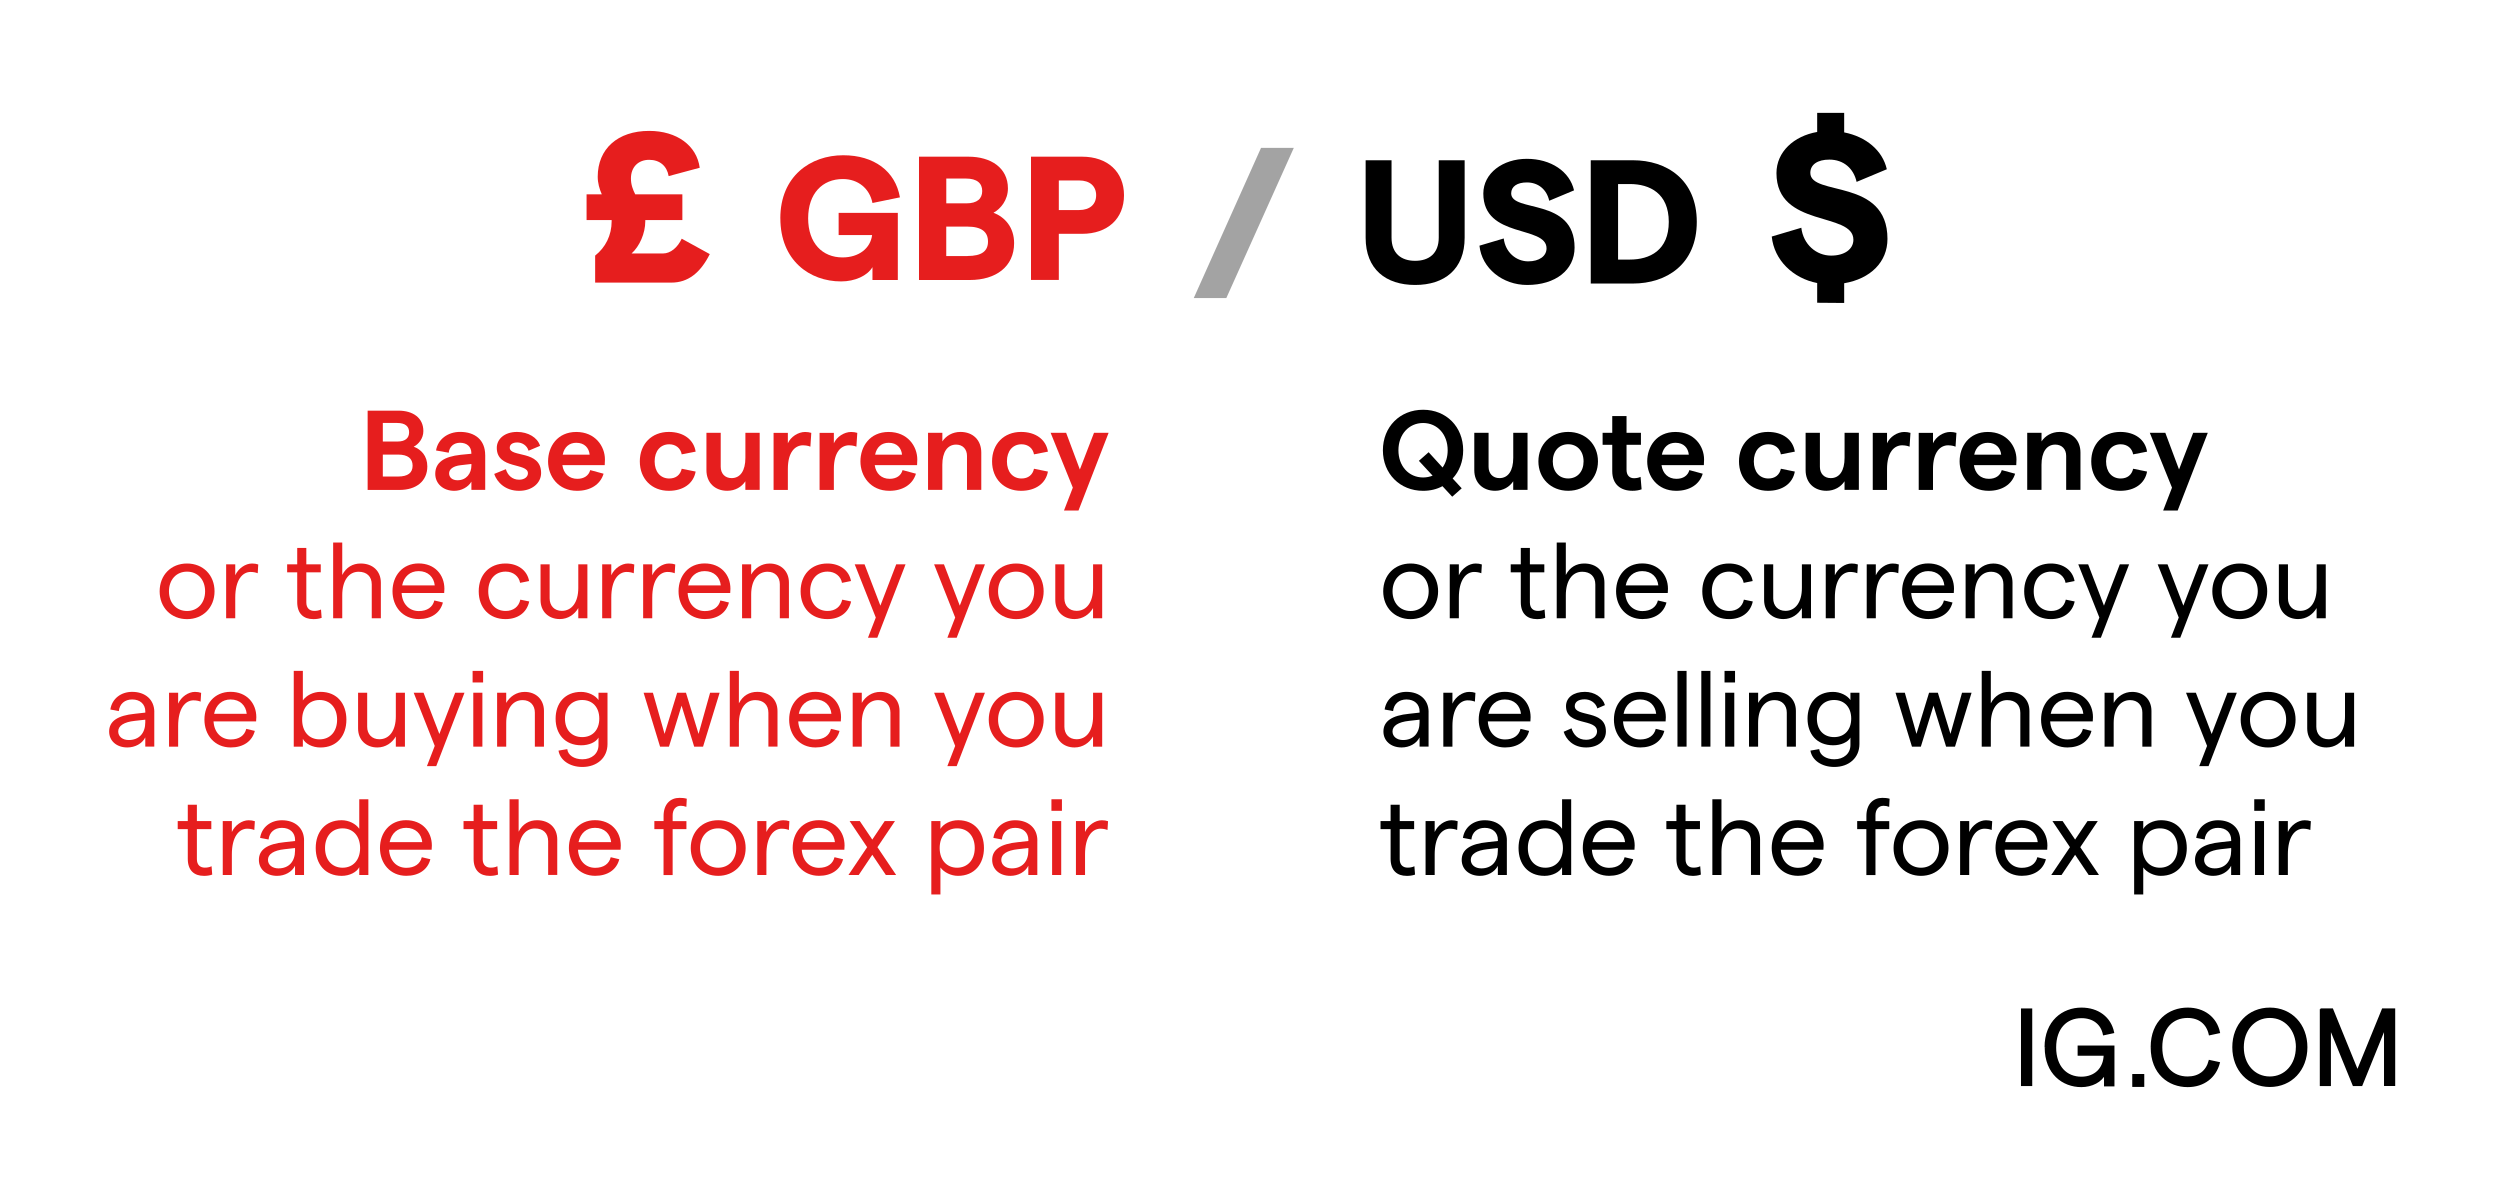 <?xml version="1.0" encoding="UTF-8"?>
<svg id="Layer_5" xmlns="http://www.w3.org/2000/svg" viewBox="0 0 700 333.66">
  <defs>
    <style>
      .cls-1 {
        fill: none;
      }

      .cls-2 {
        stroke: #000;
        stroke-miterlimit: 10;
        stroke-width: .45px;
      }

      .cls-3 {
        fill: #a3a3a3;
      }

      .cls-4 {
        fill: #e61e1e;
      }
    </style>
  </defs>
  <g>
    <rect class="cls-2" x="566.1" y="282.59" width="2.7" height="21.28"/>
    <path class="cls-2" d="M572.7,293.23c0-7.25,4.9-10.88,10.11-10.88,4.65,0,8.08,2.6,8.93,6.73l-2.7.58c-.58-3.01-2.91-4.8-6.23-4.8-4.24,0-7.31,3.01-7.31,8.43s3.07,8.41,7.27,8.41c3.92,0,6.41-2.59,6.48-6.31h-7.29v-2.41h9.86v10.98h-2.47v-3.32c-.95,2.16-3.65,3.53-6.58,3.53-5.17,0-10.03-3.61-10.03-10.9"/>
    <rect class="cls-2" x="597.26" y="300.95" width="2.91" height="3.16"/>
    <path class="cls-2" d="M602.41,293.23c0-7.33,4.92-10.88,10.15-10.88,4.55,0,7.95,2.6,8.82,6.73l-2.7.58c-.66-3.07-2.89-4.86-6.15-4.86-4.24,0-7.31,2.97-7.31,8.43s3.07,8.41,7.31,8.41c3.24,0,5.36-1.7,6.12-4.63l2.7.58c-1.04,4.01-4.3,6.58-8.8,6.58-5.25,0-10.13-3.57-10.13-10.92"/>
    <path class="cls-2" d="M625.27,293.23c0-6.33,4.32-10.88,10.3-10.88s10.28,4.55,10.28,10.88-4.32,10.9-10.28,10.9-10.3-4.55-10.3-10.9M643.08,293.23c0-4.86-3.14-8.43-7.52-8.43s-7.52,3.57-7.52,8.43,3.14,8.41,7.5,8.41,7.52-3.53,7.52-8.41"/>
    <polygon class="cls-2" points="649.75 282.57 653.05 282.57 660.09 299.87 667.15 282.57 670.43 282.57 670.43 303.86 667.75 303.86 667.75 287.83 661.25 303.88 658.97 303.88 652.43 287.83 652.43 303.88 649.77 303.88 649.77 282.57 649.75 282.57"/>
  </g>
  <g>
    <g>
      <path class="cls-4" d="M102.94,114.98h8.62c4.09,0,6.98,2.03,6.98,5.71,0,2.09-1.33,3.68-2.7,4.38,2.09.79,3.81,2.57,3.81,5.52,0,4.15-3.11,6.59-7.77,6.59h-8.94v-22.2ZM111.28,123.63c2.19,0,3.27-.95,3.27-2.6s-1.08-2.6-3.33-2.6h-4.03v5.2h4.09ZM111.44,133.43c2.79,0,4.09-1.05,4.09-3.04s-1.3-3.11-4.09-3.11h-4.25v6.15h4.25Z"/>
      <path class="cls-4" d="M135.86,127.44v9.73h-3.87v-2.31c-.89,1.55-2.82,2.57-4.79,2.57-3.14,0-5.33-2.03-5.33-4.76,0-3.14,2.38-4.82,7.13-5.33l2.98-.29v-.16c0-1.81-1.24-2.92-3.17-2.92-1.74,0-2.98,1.08-3.17,2.79l-3.55-.63c.51-3.17,3.33-5.2,6.72-5.2,4.19,0,7.04,2.25,7.04,6.5ZM131.99,130.26v-.35l-3.04.35c-2.12.25-3.2,1.14-3.2,2.28s.89,1.93,2.35,1.93c2.47,0,3.9-1.87,3.9-4.22Z"/>
      <path class="cls-4" d="M138.37,132.7l3.27-1.33c.48,1.62,1.71,2.95,3.71,2.95,1.49,0,2.47-.79,2.47-1.81,0-3.01-8.72-1.05-8.72-7.1,0-2.5,2.19-4.47,5.68-4.47,3.11,0,5.74,1.58,6.44,3.9l-3.23,1.36c-.44-1.52-1.84-2.31-3.14-2.31s-2.12.54-2.12,1.46c0,2.82,8.78.57,8.78,7.1,0,2.76-2.47,4.98-6.15,4.98-3.87,0-6.18-2.38-6.98-4.72Z"/>
      <path class="cls-4" d="M169.32,130.23h-11.86c.35,2.41,1.9,3.84,4.19,3.84,1.87,0,3.2-.89,3.61-2.44l3.74,1.01c-.89,3.01-3.68,4.79-7.42,4.79-5.3,0-8.12-4.09-8.12-8.24s2.6-8.24,7.9-8.24,8.02,4,8.02,7.71c0,.57-.03,1.27-.06,1.58ZM165.1,127.31c-.19-1.9-1.43-3.33-3.74-3.33-1.97,0-3.36,1.17-3.8,3.33h7.55Z"/>
      <path class="cls-4" d="M179.15,129.18c0-4.88,3.33-8.24,8.12-8.24,4.09,0,6.98,2.12,7.51,5.52l-3.9.76c-.29-1.68-1.62-2.82-3.49-2.82-2.47,0-4.09,1.87-4.09,4.79s1.62,4.79,4.09,4.79c1.87,0,3.11-1.01,3.49-2.73l3.9.79c-.6,3.36-3.49,5.39-7.51,5.39-4.79,0-8.12-3.36-8.12-8.24Z"/>
      <path class="cls-4" d="M212.7,137.17h-4v-2.41c-1.01,1.55-2.82,2.66-5.07,2.66-3.46,0-5.83-2.28-5.83-5.77v-10.46h4v9.51c0,1.87,1.17,3.17,3.04,3.17,2.47,0,3.87-2.09,3.87-5.68v-7.01h4v15.98Z"/>
      <path class="cls-4" d="M224.88,124.68c-2.25,0-4.28,1.87-4.28,6.63v5.87h-4v-15.98h4v2.92c.79-1.81,2.89-3.17,4.82-3.17.57,0,1.27.09,1.74.25l-.25,3.87c-.57-.25-1.33-.38-2.03-.38Z"/>
      <path class="cls-4" d="M237.76,124.68c-2.25,0-4.28,1.87-4.28,6.63v5.87h-4v-15.98h4v2.92c.79-1.81,2.89-3.17,4.82-3.17.57,0,1.27.09,1.74.25l-.25,3.87c-.57-.25-1.33-.38-2.03-.38Z"/>
      <path class="cls-4" d="M256.78,130.23h-11.86c.35,2.41,1.9,3.84,4.19,3.84,1.87,0,3.2-.89,3.61-2.44l3.74,1.01c-.89,3.01-3.68,4.79-7.42,4.79-5.3,0-8.12-4.09-8.12-8.24s2.6-8.24,7.9-8.24,8.02,4,8.02,7.71c0,.57-.03,1.27-.06,1.58ZM252.57,127.31c-.19-1.9-1.43-3.33-3.74-3.33-1.97,0-3.36,1.17-3.8,3.33h7.55Z"/>
      <path class="cls-4" d="M259.86,121.19h4v2.41c1.01-1.55,2.82-2.66,5.07-2.66,3.49,0,5.83,2.28,5.83,5.77v10.46h-4v-9.51c0-1.87-1.17-3.17-3.04-3.17-2.44,0-3.87,2.09-3.87,5.67v7.01h-4v-15.98Z"/>
      <path class="cls-4" d="M277.78,129.18c0-4.88,3.33-8.24,8.12-8.24,4.09,0,6.98,2.12,7.52,5.52l-3.9.76c-.29-1.68-1.62-2.82-3.49-2.82-2.47,0-4.09,1.87-4.09,4.79s1.62,4.79,4.09,4.79c1.87,0,3.11-1.01,3.49-2.73l3.9.79c-.6,3.36-3.49,5.39-7.52,5.39-4.79,0-8.12-3.36-8.12-8.24Z"/>
      <path class="cls-4" d="M310.41,121.19l-8.43,21.75h-4.06l2.47-6.4-6.21-15.35h4.34l3.84,10.27,3.96-10.27h4.09Z"/>
      <path class="cls-4" d="M44.7,165.57c0-4.52,3.17-7.79,7.67-7.79s7.7,3.26,7.7,7.79-3.23,7.79-7.7,7.79-7.67-3.26-7.67-7.79ZM57.43,165.57c0-3.24-2.04-5.51-5.06-5.51s-5.06,2.28-5.06,5.51,2.04,5.51,5.06,5.51,5.06-2.28,5.06-5.51Z"/>
      <path class="cls-4" d="M70.21,160.14c-2.4,0-4.34,2.31-4.34,7.22v5.75h-2.55v-15.1h2.55v3.06c.87-1.92,2.85-3.29,4.7-3.29.63,0,1.23.09,1.74.27l-.15,2.46c-.57-.24-1.29-.36-1.95-.36Z"/>
      <path class="cls-4" d="M87.68,173.35c-2.58,0-4.46-1.44-4.46-4.76v-8.33h-2.82v-2.25h2.82v-4.58h2.55v4.58h4.04v2.25h-4.04v8.42c0,1.59.9,2.37,2.22,2.37.6,0,1.29-.09,1.89-.39l.18,2.34c-.75.27-1.56.36-2.37.36Z"/>
      <path class="cls-4" d="M93.28,151.91h2.55v9.08c1.11-2.16,2.94-3.21,5.15-3.21,3.41,0,5.66,2.13,5.66,5.39v9.94h-2.55v-9.46c0-2.22-1.38-3.56-3.68-3.56-2.79,0-4.58,2.52-4.58,6.56v6.47h-2.55v-21.21Z"/>
      <path class="cls-4" d="M124.37,166.04h-11.92c.18,3.06,2.1,5.06,4.82,5.06,2.31,0,3.89-1.08,4.34-2.97l2.4.57c-.75,2.94-3.27,4.64-6.74,4.64-4.52,0-7.37-3.5-7.37-7.79s2.76-7.79,7.31-7.79,7.22,3.21,7.22,7.1c0,.36-.03.9-.06,1.17ZM121.73,163.92c-.24-2.31-1.86-4.01-4.52-4.01-2.37,0-4.1,1.5-4.61,4.01h9.14Z"/>
      <path class="cls-4" d="M134.04,165.57c0-4.67,3-7.79,7.49-7.79,3.5,0,6.08,1.92,6.62,4.91l-2.52.51c-.33-1.83-1.92-3.15-4.04-3.15-2.97,0-4.88,2.19-4.88,5.51s1.92,5.51,4.88,5.51c2.13,0,3.68-1.17,4.1-3.17l2.49.51c-.66,3.11-3.17,4.94-6.65,4.94-4.49,0-7.49-3.12-7.49-7.79Z"/>
      <path class="cls-4" d="M164.47,173.11h-2.55v-2.85c-1.05,1.8-2.88,3.08-5.18,3.08-3.15,0-5.39-2.13-5.39-5.33v-10h2.55v9.53c0,2.04,1.29,3.5,3.41,3.5,2.82,0,4.61-2.43,4.61-6.41v-6.62h2.55v15.1Z"/>
      <path class="cls-4" d="M175.5,160.14c-2.4,0-4.34,2.31-4.34,7.22v5.75h-2.55v-15.1h2.55v3.06c.87-1.92,2.85-3.29,4.7-3.29.63,0,1.23.09,1.74.27l-.15,2.46c-.57-.24-1.29-.36-1.95-.36Z"/>
      <path class="cls-4" d="M186.97,160.14c-2.4,0-4.34,2.31-4.34,7.22v5.75h-2.55v-15.1h2.55v3.06c.87-1.92,2.85-3.29,4.7-3.29.63,0,1.23.09,1.74.27l-.15,2.46c-.57-.24-1.29-.36-1.95-.36Z"/>
      <path class="cls-4" d="M204.46,166.04h-11.92c.18,3.06,2.1,5.06,4.82,5.06,2.31,0,3.89-1.08,4.34-2.97l2.4.57c-.75,2.94-3.27,4.64-6.74,4.64-4.52,0-7.37-3.5-7.37-7.79s2.76-7.79,7.31-7.79,7.22,3.21,7.22,7.1c0,.36-.03.9-.06,1.17ZM201.82,163.92c-.24-2.31-1.86-4.01-4.52-4.01-2.37,0-4.1,1.5-4.61,4.01h9.14Z"/>
      <path class="cls-4" d="M207.78,158.02h2.55v2.85c1.05-1.8,2.88-3.08,5.18-3.08,3.15,0,5.39,2.13,5.39,5.33v10h-2.55v-9.53c0-2.04-1.29-3.5-3.41-3.5-2.82,0-4.61,2.43-4.61,6.41v6.62h-2.55v-15.1Z"/>
      <path class="cls-4" d="M224.17,165.57c0-4.67,3-7.79,7.49-7.79,3.5,0,6.08,1.92,6.62,4.91l-2.52.51c-.33-1.83-1.92-3.15-4.04-3.15-2.97,0-4.88,2.19-4.88,5.51s1.92,5.51,4.88,5.51c2.13,0,3.68-1.17,4.1-3.17l2.49.51c-.66,3.11-3.17,4.94-6.65,4.94-4.49,0-7.49-3.12-7.49-7.79Z"/>
      <path class="cls-4" d="M253.55,158.02l-7.91,20.55h-2.61l2.19-5.66-5.9-14.89h2.76l4.43,11.56,4.43-11.56h2.61Z"/>
      <path class="cls-4" d="M275.78,158.02l-7.91,20.55h-2.61l2.19-5.66-5.9-14.89h2.76l4.43,11.56,4.43-11.56h2.61Z"/>
      <path class="cls-4" d="M276.85,165.57c0-4.52,3.17-7.79,7.67-7.79s7.7,3.26,7.7,7.79-3.24,7.79-7.7,7.79-7.67-3.26-7.67-7.79ZM289.58,165.57c0-3.24-2.04-5.51-5.06-5.51s-5.06,2.28-5.06,5.51,2.04,5.51,5.06,5.51,5.06-2.28,5.06-5.51Z"/>
      <path class="cls-4" d="M308.6,173.11h-2.55v-2.85c-1.05,1.8-2.88,3.08-5.18,3.08-3.14,0-5.39-2.13-5.39-5.33v-10h2.55v9.53c0,2.04,1.29,3.5,3.42,3.5,2.82,0,4.61-2.43,4.61-6.41v-6.62h2.55v15.1Z"/>
      <path class="cls-4" d="M43.2,199.38v9.67h-2.52v-2.58c-.87,1.74-2.85,2.82-5.03,2.82-3.03,0-5.09-1.86-5.09-4.46,0-2.91,2.37-4.49,7.19-4.97l2.94-.33v-.3c0-2.07-1.47-3.38-3.68-3.38-2.07,0-3.53,1.23-3.74,3.26l-2.37-.45c.45-3,2.94-4.94,6.11-4.94,3.65,0,6.2,2.16,6.2,5.66ZM40.68,202.23v-.72l-2.94.33c-3.06.33-4.64,1.38-4.64,2.97,0,1.41,1.2,2.4,2.94,2.4,2.94,0,4.64-1.95,4.64-4.97Z"/>
      <path class="cls-4" d="M54.22,196.09c-2.4,0-4.34,2.31-4.34,7.22v5.75h-2.55v-15.1h2.55v3.06c.87-1.92,2.85-3.29,4.7-3.29.63,0,1.23.09,1.74.27l-.15,2.46c-.57-.24-1.29-.36-1.95-.36Z"/>
      <path class="cls-4" d="M71.71,201.99h-11.92c.18,3.06,2.1,5.06,4.82,5.06,2.31,0,3.89-1.08,4.34-2.97l2.4.57c-.75,2.94-3.27,4.64-6.74,4.64-4.52,0-7.37-3.5-7.37-7.79s2.76-7.79,7.31-7.79,7.22,3.21,7.22,7.1c0,.36-.03.9-.06,1.17ZM69.08,199.86c-.24-2.31-1.86-4.01-4.52-4.01-2.37,0-4.1,1.5-4.61,4.01h9.14Z"/>
      <path class="cls-4" d="M84.8,206.87v2.19h-2.55v-21.21h2.55v8.27c.96-1.41,2.94-2.4,4.94-2.4,4.67,0,7.25,3.35,7.25,7.79s-2.58,7.79-7.28,7.79c-2.22,0-4.22-1.05-4.91-2.43ZM94.39,201.51c0-3.33-1.95-5.51-4.91-5.51s-4.88,2.19-4.88,5.51,1.92,5.51,4.88,5.51,4.91-2.19,4.91-5.51Z"/>
      <path class="cls-4" d="M113.38,209.06h-2.55v-2.85c-1.05,1.8-2.88,3.08-5.18,3.08-3.15,0-5.39-2.13-5.39-5.33v-10h2.55v9.53c0,2.04,1.29,3.5,3.41,3.5,2.82,0,4.61-2.43,4.61-6.41v-6.62h2.55v15.1Z"/>
      <path class="cls-4" d="M130.06,193.96l-7.91,20.55h-2.61l2.19-5.66-5.9-14.89h2.76l4.43,11.56,4.43-11.56h2.61Z"/>
      <path class="cls-4" d="M135.27,187.85v3.24h-2.94v-3.24h2.94ZM132.52,193.96h2.55v15.1h-2.55v-15.1Z"/>
      <path class="cls-4" d="M139.19,193.96h2.55v2.85c1.05-1.8,2.88-3.08,5.18-3.08,3.15,0,5.39,2.13,5.39,5.33v10h-2.55v-9.53c0-2.04-1.29-3.5-3.41-3.5-2.82,0-4.61,2.43-4.61,6.41v6.62h-2.55v-15.1Z"/>
      <path class="cls-4" d="M170.1,193.96v14.38c0,3.8-2.88,6.41-7.04,6.41-3.5,0-6.23-1.86-6.68-4.58l2.46-.42c.15,1.68,1.92,2.85,4.22,2.85,2.67,0,4.52-1.62,4.52-3.98v-2.1c-.69,1.29-2.67,2.16-4.82,2.16-4.64,0-7.19-3.21-7.19-7.46s2.55-7.49,7.13-7.49c2.01,0,3.98.96,4.88,2.28v-2.04h2.52ZM167.8,201.21c0-3.17-1.89-5.21-4.79-5.21s-4.82,2.04-4.82,5.21,1.89,5.18,4.82,5.18,4.79-2.04,4.79-5.18Z"/>
      <path class="cls-4" d="M180.2,193.96h2.61l3.27,11.53,3.53-11.53h2.46l3.53,11.53,3.23-11.53h2.67l-4.64,15.1h-2.49l-3.53-11.47-3.53,11.47h-2.49l-4.61-15.1Z"/>
      <path class="cls-4" d="M204.34,187.85h2.55v9.08c1.11-2.16,2.94-3.21,5.15-3.21,3.41,0,5.66,2.13,5.66,5.39v9.94h-2.55v-9.46c0-2.22-1.38-3.56-3.68-3.56-2.79,0-4.58,2.52-4.58,6.56v6.47h-2.55v-21.21Z"/>
      <path class="cls-4" d="M235.43,201.99h-11.92c.18,3.06,2.1,5.06,4.82,5.06,2.31,0,3.89-1.08,4.34-2.97l2.4.57c-.75,2.94-3.27,4.64-6.74,4.64-4.52,0-7.37-3.5-7.37-7.79s2.76-7.79,7.31-7.79,7.22,3.21,7.22,7.1c0,.36-.03.9-.06,1.17ZM232.8,199.86c-.24-2.31-1.86-4.01-4.52-4.01-2.37,0-4.1,1.5-4.61,4.01h9.14Z"/>
      <path class="cls-4" d="M238.75,193.96h2.55v2.85c1.05-1.8,2.88-3.08,5.18-3.08,3.15,0,5.39,2.13,5.39,5.33v10h-2.55v-9.53c0-2.04-1.29-3.5-3.41-3.5-2.82,0-4.61,2.43-4.61,6.41v6.62h-2.55v-15.1Z"/>
      <path class="cls-4" d="M275.78,193.96l-7.91,20.55h-2.61l2.19-5.66-5.9-14.89h2.76l4.43,11.56,4.43-11.56h2.61Z"/>
      <path class="cls-4" d="M276.85,201.51c0-4.52,3.17-7.79,7.67-7.79s7.7,3.26,7.7,7.79-3.24,7.79-7.7,7.79-7.67-3.26-7.67-7.79ZM289.58,201.51c0-3.24-2.04-5.51-5.06-5.51s-5.06,2.28-5.06,5.51,2.04,5.51,5.06,5.51,5.06-2.28,5.06-5.51Z"/>
      <path class="cls-4" d="M308.6,209.06h-2.55v-2.85c-1.05,1.8-2.88,3.08-5.18,3.08-3.14,0-5.39-2.13-5.39-5.33v-10h2.55v9.53c0,2.04,1.29,3.5,3.42,3.5,2.82,0,4.61-2.43,4.61-6.41v-6.62h2.55v15.1Z"/>
      <path class="cls-4" d="M57.04,245.24c-2.58,0-4.46-1.44-4.46-4.76v-8.33h-2.82v-2.25h2.82v-4.58h2.55v4.58h4.04v2.25h-4.04v8.42c0,1.59.9,2.37,2.22,2.37.6,0,1.29-.09,1.89-.39l.18,2.34c-.75.27-1.56.36-2.37.36Z"/>
      <path class="cls-4" d="M69.26,232.03c-2.4,0-4.34,2.31-4.34,7.22v5.75h-2.55v-15.1h2.55v3.06c.87-1.92,2.85-3.29,4.7-3.29.63,0,1.23.09,1.74.27l-.15,2.46c-.57-.24-1.29-.36-1.95-.36Z"/>
      <path class="cls-4" d="M85.13,235.33v9.67h-2.52v-2.58c-.87,1.74-2.85,2.82-5.03,2.82-3.03,0-5.09-1.86-5.09-4.46,0-2.91,2.37-4.49,7.19-4.97l2.94-.33v-.3c0-2.07-1.47-3.38-3.68-3.38-2.07,0-3.53,1.23-3.74,3.26l-2.37-.45c.45-3,2.94-4.94,6.11-4.94,3.65,0,6.2,2.16,6.2,5.66ZM82.61,238.17v-.72l-2.94.33c-3.06.33-4.64,1.38-4.64,2.97,0,1.41,1.2,2.4,2.94,2.4,2.94,0,4.64-1.95,4.64-4.97Z"/>
      <path class="cls-4" d="M88.4,237.45c0-4.43,2.58-7.79,7.25-7.79,2.01,0,3.98.99,4.94,2.4v-8.27h2.55v21.21h-2.55v-2.19c-.69,1.38-2.7,2.43-4.91,2.43-4.7,0-7.28-3.35-7.28-7.79ZM100.83,237.45c0-3.33-1.95-5.51-4.91-5.51s-4.91,2.19-4.91,5.51,1.95,5.51,4.91,5.51,4.91-2.19,4.91-5.51Z"/>
      <path class="cls-4" d="M120.86,237.93h-11.92c.18,3.06,2.1,5.06,4.82,5.06,2.31,0,3.89-1.08,4.34-2.97l2.4.57c-.75,2.94-3.27,4.64-6.74,4.64-4.52,0-7.37-3.5-7.37-7.79s2.76-7.79,7.31-7.79,7.22,3.21,7.22,7.1c0,.36-.03.9-.06,1.17ZM118.23,235.8c-.24-2.31-1.86-4.01-4.52-4.01-2.37,0-4.1,1.5-4.61,4.01h9.14Z"/>
      <path class="cls-4" d="M137.07,245.24c-2.58,0-4.46-1.44-4.46-4.76v-8.33h-2.82v-2.25h2.82v-4.58h2.55v4.58h4.04v2.25h-4.04v8.42c0,1.59.9,2.37,2.22,2.37.6,0,1.29-.09,1.89-.39l.18,2.34c-.75.27-1.56.36-2.37.36Z"/>
      <path class="cls-4" d="M142.67,223.79h2.55v9.08c1.11-2.16,2.94-3.21,5.15-3.21,3.41,0,5.66,2.13,5.66,5.39v9.94h-2.55v-9.46c0-2.22-1.38-3.56-3.68-3.56-2.79,0-4.58,2.52-4.58,6.56v6.47h-2.55v-21.21Z"/>
      <path class="cls-4" d="M173.76,237.93h-11.92c.18,3.06,2.1,5.06,4.82,5.06,2.31,0,3.89-1.08,4.34-2.97l2.4.57c-.75,2.94-3.27,4.64-6.74,4.64-4.52,0-7.37-3.5-7.37-7.79s2.76-7.79,7.31-7.79,7.22,3.21,7.22,7.1c0,.36-.03.9-.06,1.17ZM171.12,235.8c-.24-2.31-1.86-4.01-4.52-4.01-2.37,0-4.1,1.5-4.61,4.01h9.14Z"/>
      <path class="cls-4" d="M185.8,232.15h-2.58v-2.25h2.58v-1.41c0-3.33,1.89-5.09,4.46-5.09.69,0,1.41.06,2.04.24l-.12,2.28c-.54-.21-1.08-.3-1.59-.3-1.35,0-2.25,1.05-2.25,2.67v1.62h3.86v2.25h-3.86v12.85h-2.55v-12.85Z"/>
      <path class="cls-4" d="M193.41,237.45c0-4.52,3.17-7.79,7.67-7.79s7.7,3.26,7.7,7.79-3.23,7.79-7.7,7.79-7.67-3.26-7.67-7.79ZM206.14,237.45c0-3.24-2.04-5.51-5.06-5.51s-5.06,2.28-5.06,5.51,2.04,5.51,5.06,5.51,5.06-2.28,5.06-5.51Z"/>
      <path class="cls-4" d="M218.93,232.03c-2.4,0-4.34,2.31-4.34,7.22v5.75h-2.55v-15.1h2.55v3.06c.87-1.92,2.85-3.29,4.7-3.29.63,0,1.23.09,1.74.27l-.15,2.46c-.57-.24-1.29-.36-1.95-.36Z"/>
      <path class="cls-4" d="M236.42,237.93h-11.92c.18,3.06,2.1,5.06,4.82,5.06,2.31,0,3.89-1.08,4.34-2.97l2.4.57c-.75,2.94-3.27,4.64-6.74,4.64-4.52,0-7.37-3.5-7.37-7.79s2.76-7.79,7.31-7.79,7.22,3.21,7.22,7.1c0,.36-.03.9-.06,1.17ZM233.78,235.8c-.24-2.31-1.86-4.01-4.52-4.01-2.37,0-4.1,1.5-4.61,4.01h9.14Z"/>
      <path class="cls-4" d="M248.04,245l-3.8-5.66-3.8,5.66h-2.88l5.24-7.79-4.91-7.31h2.85l3.5,5.18,3.47-5.18h2.88l-4.91,7.31,5.24,7.79h-2.88Z"/>
      <path class="cls-4" d="M260.77,229.9h2.55v2.19c.81-1.38,2.79-2.43,4.97-2.43,4.64,0,7.22,3.35,7.22,7.79s-2.64,7.79-7.28,7.79c-1.92,0-3.89-.96-4.91-2.34v7.55h-2.55v-20.55ZM272.93,237.45c0-3.33-1.95-5.51-4.94-5.51s-4.88,2.19-4.88,5.51,1.95,5.51,4.88,5.51,4.94-2.19,4.94-5.51Z"/>
      <path class="cls-4" d="M290.45,235.33v9.67h-2.52v-2.58c-.87,1.74-2.85,2.82-5.03,2.82-3.03,0-5.09-1.86-5.09-4.46,0-2.91,2.37-4.49,7.19-4.97l2.94-.33v-.3c0-2.07-1.47-3.38-3.68-3.38-2.07,0-3.53,1.23-3.74,3.26l-2.37-.45c.45-3,2.94-4.94,6.11-4.94,3.65,0,6.2,2.16,6.2,5.66ZM287.94,238.17v-.72l-2.94.33c-3.06.33-4.64,1.38-4.64,2.97,0,1.41,1.2,2.4,2.94,2.4,2.94,0,4.64-1.95,4.64-4.97Z"/>
      <path class="cls-4" d="M297.34,223.79v3.24h-2.94v-3.24h2.94ZM294.59,229.9h2.55v15.1h-2.55v-15.1Z"/>
      <path class="cls-4" d="M308.15,232.03c-2.4,0-4.34,2.31-4.34,7.22v5.75h-2.55v-15.1h2.55v3.06c.87-1.92,2.85-3.29,4.7-3.29.63,0,1.23.09,1.74.27l-.15,2.46c-.57-.24-1.29-.36-1.95-.36Z"/>
    </g>
    <g>
      <path d="M406.74,133.97l2.54,2.76-2.66,2.35-2.73-2.95c-1.58.86-3.42,1.3-5.42,1.3-6.5,0-11.26-4.79-11.26-11.35s4.76-11.35,11.26-11.35,11.22,4.79,11.22,11.35c0,3.14-1.08,5.9-2.95,7.9ZM401.13,133.18l-3.84-4.15,2.73-2.41,3.9,4.28c.92-1.3,1.43-2.95,1.43-4.82,0-4.41-2.85-7.64-6.88-7.64s-6.91,3.23-6.91,7.64,2.88,7.61,6.91,7.61c.95,0,1.87-.19,2.66-.51Z"/>
      <path d="M427.7,137.17h-4v-2.41c-1.01,1.55-2.82,2.66-5.07,2.66-3.46,0-5.83-2.28-5.83-5.77v-10.46h4v9.51c0,1.87,1.17,3.17,3.04,3.17,2.47,0,3.87-2.09,3.87-5.68v-7.01h4v15.98Z"/>
      <path d="M430.75,129.18c0-4.76,3.49-8.24,8.34-8.24s8.34,3.49,8.34,8.24-3.49,8.24-8.34,8.24-8.34-3.49-8.34-8.24ZM443.4,129.18c0-2.85-1.74-4.79-4.31-4.79s-4.31,1.93-4.31,4.79,1.71,4.79,4.31,4.79,4.31-1.93,4.31-4.79Z"/>
      <path d="M457.07,137.42c-3.23,0-5.64-1.74-5.64-5.49v-7.39h-2.7v-3.36h2.7v-4.69h4v4.69h4.03v3.36h-4.03v7.01c0,1.52.83,2.35,2.06,2.35.6,0,1.3-.1,1.87-.38l.29,3.49c-.79.29-1.65.41-2.57.41Z"/>
      <path d="M477.08,130.23h-11.86c.35,2.41,1.9,3.84,4.19,3.84,1.87,0,3.2-.89,3.61-2.44l3.74,1.01c-.89,3.01-3.68,4.79-7.42,4.79-5.29,0-8.12-4.09-8.12-8.24s2.6-8.24,7.9-8.24,8.02,4,8.02,7.71c0,.57-.03,1.27-.06,1.58ZM472.87,127.31c-.19-1.9-1.43-3.33-3.74-3.33-1.97,0-3.36,1.17-3.81,3.33h7.55Z"/>
      <path d="M486.92,129.18c0-4.88,3.33-8.24,8.12-8.24,4.09,0,6.98,2.12,7.51,5.52l-3.9.76c-.29-1.68-1.62-2.82-3.49-2.82-2.47,0-4.09,1.87-4.09,4.79s1.62,4.79,4.09,4.79c1.87,0,3.11-1.01,3.49-2.73l3.9.79c-.6,3.36-3.49,5.39-7.51,5.39-4.79,0-8.12-3.36-8.12-8.24Z"/>
      <path d="M520.47,137.17h-4v-2.41c-1.01,1.55-2.82,2.66-5.07,2.66-3.46,0-5.83-2.28-5.83-5.77v-10.46h4v9.51c0,1.87,1.17,3.17,3.04,3.17,2.47,0,3.87-2.09,3.87-5.68v-7.01h4v15.98Z"/>
      <path d="M532.65,124.68c-2.25,0-4.28,1.87-4.28,6.63v5.87h-4v-15.98h4v2.92c.79-1.81,2.88-3.17,4.82-3.17.57,0,1.27.09,1.74.25l-.25,3.87c-.57-.25-1.33-.38-2.03-.38Z"/>
      <path d="M545.52,124.68c-2.25,0-4.28,1.87-4.28,6.63v5.87h-4v-15.98h4v2.92c.79-1.81,2.88-3.17,4.82-3.17.57,0,1.27.09,1.74.25l-.25,3.87c-.57-.25-1.33-.38-2.03-.38Z"/>
      <path d="M564.55,130.23h-11.86c.35,2.41,1.9,3.84,4.19,3.84,1.87,0,3.2-.89,3.61-2.44l3.74,1.01c-.89,3.01-3.68,4.79-7.42,4.79-5.29,0-8.12-4.09-8.12-8.24s2.6-8.24,7.9-8.24,8.02,4,8.02,7.71c0,.57-.03,1.27-.06,1.58ZM560.33,127.31c-.19-1.9-1.43-3.33-3.74-3.33-1.97,0-3.36,1.17-3.81,3.33h7.55Z"/>
      <path d="M567.63,121.19h4v2.41c1.01-1.55,2.82-2.66,5.07-2.66,3.49,0,5.83,2.28,5.83,5.77v10.46h-4v-9.51c0-1.87-1.17-3.17-3.04-3.17-2.44,0-3.87,2.09-3.87,5.67v7.01h-4v-15.98Z"/>
      <path d="M585.55,129.18c0-4.88,3.33-8.24,8.12-8.24,4.09,0,6.98,2.12,7.51,5.52l-3.9.76c-.29-1.68-1.62-2.82-3.49-2.82-2.47,0-4.09,1.87-4.09,4.79s1.62,4.79,4.09,4.79c1.87,0,3.11-1.01,3.49-2.73l3.9.79c-.6,3.36-3.49,5.39-7.51,5.39-4.79,0-8.12-3.36-8.12-8.24Z"/>
      <path d="M618.18,121.19l-8.43,21.75h-4.06l2.47-6.4-6.21-15.35h4.34l3.84,10.27,3.96-10.27h4.09Z"/>
      <path d="M387.3,165.57c0-4.52,3.17-7.79,7.67-7.79s7.7,3.26,7.7,7.79-3.24,7.79-7.7,7.79-7.67-3.26-7.67-7.79ZM400.03,165.57c0-3.24-2.04-5.51-5.06-5.51s-5.06,2.28-5.06,5.51,2.04,5.51,5.06,5.51,5.06-2.28,5.06-5.51Z"/>
      <path d="M412.82,160.14c-2.4,0-4.34,2.31-4.34,7.22v5.75h-2.55v-15.1h2.55v3.06c.87-1.92,2.85-3.29,4.7-3.29.63,0,1.23.09,1.74.27l-.15,2.46c-.57-.24-1.29-.36-1.95-.36Z"/>
      <path d="M430.28,173.35c-2.58,0-4.46-1.44-4.46-4.76v-8.33h-2.82v-2.25h2.82v-4.58h2.55v4.58h4.04v2.25h-4.04v8.42c0,1.59.9,2.37,2.22,2.37.6,0,1.29-.09,1.89-.39l.18,2.34c-.75.27-1.56.36-2.37.36Z"/>
      <path d="M435.88,151.91h2.55v9.08c1.11-2.16,2.94-3.21,5.15-3.21,3.42,0,5.66,2.13,5.66,5.39v9.94h-2.55v-9.46c0-2.22-1.38-3.56-3.68-3.56-2.79,0-4.58,2.52-4.58,6.56v6.47h-2.55v-21.21Z"/>
      <path d="M466.97,166.04h-11.92c.18,3.06,2.1,5.06,4.82,5.06,2.31,0,3.89-1.08,4.34-2.97l2.4.57c-.75,2.94-3.26,4.64-6.74,4.64-4.52,0-7.37-3.5-7.37-7.79s2.76-7.79,7.31-7.79,7.22,3.21,7.22,7.1c0,.36-.03.9-.06,1.17ZM464.33,163.92c-.24-2.31-1.86-4.01-4.52-4.01-2.37,0-4.1,1.5-4.61,4.01h9.14Z"/>
      <path d="M476.64,165.57c0-4.67,3-7.79,7.49-7.79,3.5,0,6.08,1.92,6.62,4.91l-2.52.51c-.33-1.83-1.92-3.15-4.04-3.15-2.96,0-4.88,2.19-4.88,5.51s1.92,5.51,4.88,5.51c2.13,0,3.68-1.17,4.1-3.17l2.49.51c-.66,3.11-3.17,4.94-6.65,4.94-4.49,0-7.49-3.12-7.49-7.79Z"/>
      <path d="M507.07,173.11h-2.55v-2.85c-1.05,1.8-2.88,3.08-5.18,3.08-3.14,0-5.39-2.13-5.39-5.33v-10h2.55v9.53c0,2.04,1.29,3.5,3.42,3.5,2.82,0,4.61-2.43,4.61-6.41v-6.62h2.55v15.1Z"/>
      <path d="M518.1,160.14c-2.4,0-4.34,2.31-4.34,7.22v5.75h-2.55v-15.1h2.55v3.06c.87-1.92,2.85-3.29,4.7-3.29.63,0,1.23.09,1.74.27l-.15,2.46c-.57-.24-1.29-.36-1.95-.36Z"/>
      <path d="M529.57,160.14c-2.4,0-4.34,2.31-4.34,7.22v5.75h-2.55v-15.1h2.55v3.06c.87-1.92,2.85-3.29,4.7-3.29.63,0,1.23.09,1.74.27l-.15,2.46c-.57-.24-1.29-.36-1.95-.36Z"/>
      <path d="M547.06,166.04h-11.92c.18,3.06,2.1,5.06,4.82,5.06,2.31,0,3.89-1.08,4.34-2.97l2.4.57c-.75,2.94-3.26,4.64-6.74,4.64-4.52,0-7.37-3.5-7.37-7.79s2.76-7.79,7.31-7.79,7.22,3.21,7.22,7.1c0,.36-.03.9-.06,1.17ZM544.42,163.92c-.24-2.31-1.86-4.01-4.52-4.01-2.37,0-4.1,1.5-4.61,4.01h9.14Z"/>
      <path d="M550.38,158.02h2.55v2.85c1.05-1.8,2.88-3.08,5.18-3.08,3.14,0,5.39,2.13,5.39,5.33v10h-2.55v-9.53c0-2.04-1.29-3.5-3.42-3.5-2.82,0-4.61,2.43-4.61,6.41v6.62h-2.55v-15.1Z"/>
      <path d="M566.77,165.57c0-4.67,3-7.79,7.49-7.79,3.5,0,6.08,1.92,6.62,4.91l-2.52.51c-.33-1.83-1.92-3.15-4.04-3.15-2.96,0-4.88,2.19-4.88,5.51s1.92,5.51,4.88,5.51c2.13,0,3.68-1.17,4.1-3.17l2.49.51c-.66,3.11-3.17,4.94-6.65,4.94-4.49,0-7.49-3.12-7.49-7.79Z"/>
      <path d="M596.15,158.02l-7.91,20.55h-2.61l2.19-5.66-5.9-14.89h2.76l4.43,11.56,4.43-11.56h2.61Z"/>
      <path d="M618.38,158.02l-7.91,20.55h-2.61l2.19-5.66-5.9-14.89h2.76l4.43,11.56,4.43-11.56h2.61Z"/>
      <path d="M619.45,165.57c0-4.52,3.17-7.79,7.67-7.79s7.7,3.26,7.7,7.79-3.24,7.79-7.7,7.79-7.67-3.26-7.67-7.79ZM632.18,165.57c0-3.24-2.04-5.51-5.06-5.51s-5.06,2.28-5.06,5.51,2.04,5.51,5.06,5.51,5.06-2.28,5.06-5.51Z"/>
      <path d="M651.2,173.11h-2.55v-2.85c-1.05,1.8-2.88,3.08-5.18,3.08-3.14,0-5.39-2.13-5.39-5.33v-10h2.55v9.53c0,2.04,1.29,3.5,3.42,3.5,2.82,0,4.61-2.43,4.61-6.41v-6.62h2.55v15.1Z"/>
      <path d="M400,199.38v9.67h-2.52v-2.58c-.87,1.74-2.85,2.82-5.03,2.82-3.02,0-5.09-1.86-5.09-4.46,0-2.91,2.37-4.49,7.19-4.97l2.94-.33v-.3c0-2.07-1.47-3.38-3.68-3.38-2.07,0-3.54,1.23-3.74,3.26l-2.37-.45c.45-3,2.93-4.94,6.11-4.94,3.65,0,6.2,2.16,6.2,5.66ZM397.48,202.23v-.72l-2.94.33c-3.05.33-4.64,1.38-4.64,2.97,0,1.41,1.2,2.4,2.94,2.4,2.94,0,4.64-1.95,4.64-4.97Z"/>
      <path d="M411.02,196.09c-2.4,0-4.34,2.31-4.34,7.22v5.75h-2.55v-15.1h2.55v3.06c.87-1.92,2.85-3.29,4.7-3.29.63,0,1.23.09,1.74.27l-.15,2.46c-.57-.24-1.29-.36-1.95-.36Z"/>
      <path d="M428.51,201.99h-11.92c.18,3.06,2.1,5.06,4.82,5.06,2.31,0,3.89-1.08,4.34-2.97l2.4.57c-.75,2.94-3.26,4.64-6.74,4.64-4.52,0-7.37-3.5-7.37-7.79s2.76-7.79,7.31-7.79,7.22,3.21,7.22,7.1c0,.36-.03.9-.06,1.17ZM425.87,199.86c-.24-2.31-1.86-4.01-4.52-4.01-2.37,0-4.1,1.5-4.61,4.01h9.14Z"/>
      <path d="M437.83,204.89l2.19-.96c.57,1.77,1.77,3.21,4.1,3.21,1.86,0,3.05-1.08,3.05-2.31,0-3.86-8.69-1.38-8.69-7.1,0-2.4,2.07-4.01,5.3-4.01,2.67,0,4.97,1.5,5.6,3.71l-2.13.93c-.42-1.56-1.92-2.55-3.53-2.55-1.71,0-2.79.69-2.79,1.89,0,3.24,8.75.87,8.72,7.1,0,2.64-2.22,4.49-5.54,4.49-3.65,0-5.63-2.28-6.29-4.4Z"/>
      <path d="M466.37,201.99h-11.92c.18,3.06,2.1,5.06,4.82,5.06,2.31,0,3.89-1.08,4.34-2.97l2.4.57c-.75,2.94-3.26,4.64-6.74,4.64-4.52,0-7.37-3.5-7.37-7.79s2.76-7.79,7.31-7.79,7.22,3.21,7.22,7.1c0,.36-.03.9-.06,1.17ZM463.73,199.86c-.24-2.31-1.86-4.01-4.52-4.01-2.37,0-4.1,1.5-4.61,4.01h9.14Z"/>
      <path d="M469.69,187.85h2.55v21.21h-2.55v-21.21Z"/>
      <path d="M476.37,187.85h2.55v21.21h-2.55v-21.21Z"/>
      <path d="M485.81,187.85v3.24h-2.94v-3.24h2.94ZM483.05,193.96h2.55v15.1h-2.55v-15.1Z"/>
      <path d="M489.73,193.96h2.55v2.85c1.05-1.8,2.88-3.08,5.18-3.08,3.14,0,5.39,2.13,5.39,5.33v10h-2.55v-9.53c0-2.04-1.29-3.5-3.42-3.5-2.82,0-4.61,2.43-4.61,6.41v6.62h-2.55v-15.1Z"/>
      <path d="M520.64,193.96v14.38c0,3.8-2.88,6.41-7.04,6.41-3.5,0-6.23-1.86-6.68-4.58l2.46-.42c.15,1.68,1.92,2.85,4.22,2.85,2.67,0,4.52-1.62,4.52-3.98v-2.1c-.69,1.29-2.67,2.16-4.82,2.16-4.64,0-7.19-3.21-7.19-7.46s2.55-7.49,7.13-7.49c2.01,0,3.98.96,4.88,2.28v-2.04h2.52ZM518.34,201.21c0-3.17-1.89-5.21-4.79-5.21s-4.82,2.04-4.82,5.21,1.89,5.18,4.82,5.18,4.79-2.04,4.79-5.18Z"/>
      <path d="M530.74,193.96h2.61l3.26,11.53,3.53-11.53h2.46l3.53,11.53,3.24-11.53h2.67l-4.64,15.1h-2.49l-3.53-11.47-3.54,11.47h-2.49l-4.61-15.1Z"/>
      <path d="M554.88,187.85h2.55v9.08c1.11-2.16,2.94-3.21,5.15-3.21,3.42,0,5.66,2.13,5.66,5.39v9.94h-2.55v-9.46c0-2.22-1.38-3.56-3.68-3.56-2.79,0-4.58,2.52-4.58,6.56v6.47h-2.55v-21.21Z"/>
      <path d="M585.97,201.99h-11.92c.18,3.06,2.1,5.06,4.82,5.06,2.31,0,3.89-1.08,4.34-2.97l2.4.57c-.75,2.94-3.26,4.64-6.74,4.64-4.52,0-7.37-3.5-7.37-7.79s2.76-7.79,7.31-7.79,7.22,3.21,7.22,7.1c0,.36-.03.9-.06,1.17ZM583.33,199.86c-.24-2.31-1.86-4.01-4.52-4.01-2.37,0-4.1,1.5-4.61,4.01h9.14Z"/>
      <path d="M589.29,193.96h2.55v2.85c1.05-1.8,2.88-3.08,5.18-3.08,3.14,0,5.39,2.13,5.39,5.33v10h-2.55v-9.53c0-2.04-1.29-3.5-3.42-3.5-2.82,0-4.61,2.43-4.61,6.41v6.62h-2.55v-15.1Z"/>
      <path d="M626.31,193.96l-7.91,20.55h-2.61l2.19-5.66-5.9-14.89h2.76l4.43,11.56,4.43-11.56h2.61Z"/>
      <path d="M627.39,201.51c0-4.52,3.17-7.79,7.67-7.79s7.7,3.26,7.7,7.79-3.24,7.79-7.7,7.79-7.67-3.26-7.67-7.79ZM640.12,201.51c0-3.24-2.04-5.51-5.06-5.51s-5.06,2.28-5.06,5.51,2.04,5.51,5.06,5.51,5.06-2.28,5.06-5.51Z"/>
      <path d="M659.14,209.06h-2.55v-2.85c-1.05,1.8-2.88,3.08-5.18,3.08-3.14,0-5.39-2.13-5.39-5.33v-10h2.55v9.53c0,2.04,1.29,3.5,3.42,3.5,2.82,0,4.61-2.43,4.61-6.41v-6.62h2.55v15.1Z"/>
      <path d="M393.83,245.24c-2.58,0-4.46-1.44-4.46-4.76v-8.33h-2.82v-2.25h2.82v-4.58h2.55v4.58h4.04v2.25h-4.04v8.42c0,1.59.9,2.37,2.22,2.37.6,0,1.29-.09,1.89-.39l.18,2.34c-.75.27-1.56.36-2.37.36Z"/>
      <path d="M406.05,232.03c-2.4,0-4.34,2.31-4.34,7.22v5.75h-2.55v-15.1h2.55v3.06c.87-1.92,2.85-3.29,4.7-3.29.63,0,1.23.09,1.74.27l-.15,2.46c-.57-.24-1.29-.36-1.95-.36Z"/>
      <path d="M421.92,235.33v9.67h-2.52v-2.58c-.87,1.74-2.85,2.82-5.03,2.82-3.02,0-5.09-1.86-5.09-4.46,0-2.91,2.37-4.49,7.19-4.97l2.94-.33v-.3c0-2.07-1.47-3.38-3.68-3.38-2.07,0-3.54,1.23-3.74,3.26l-2.37-.45c.45-3,2.93-4.94,6.11-4.94,3.65,0,6.2,2.16,6.2,5.66ZM419.4,238.17v-.72l-2.94.33c-3.05.33-4.64,1.38-4.64,2.97,0,1.41,1.2,2.4,2.94,2.4,2.94,0,4.64-1.95,4.64-4.97Z"/>
      <path d="M425.19,237.45c0-4.43,2.58-7.79,7.25-7.79,2.01,0,3.98.99,4.94,2.4v-8.27h2.55v21.21h-2.55v-2.19c-.69,1.38-2.7,2.43-4.91,2.43-4.7,0-7.28-3.35-7.28-7.79ZM437.62,237.45c0-3.33-1.95-5.51-4.91-5.51s-4.91,2.19-4.91,5.51,1.95,5.51,4.91,5.51,4.91-2.19,4.91-5.51Z"/>
      <path d="M457.65,237.93h-11.92c.18,3.06,2.1,5.06,4.82,5.06,2.31,0,3.89-1.08,4.34-2.97l2.4.57c-.75,2.94-3.26,4.64-6.74,4.64-4.52,0-7.37-3.5-7.37-7.79s2.76-7.79,7.31-7.79,7.22,3.21,7.22,7.1c0,.36-.03.9-.06,1.17ZM455.02,235.8c-.24-2.31-1.86-4.01-4.52-4.01-2.37,0-4.1,1.5-4.61,4.01h9.14Z"/>
      <path d="M473.86,245.24c-2.58,0-4.46-1.44-4.46-4.76v-8.33h-2.82v-2.25h2.82v-4.58h2.55v4.58h4.04v2.25h-4.04v8.42c0,1.59.9,2.37,2.22,2.37.6,0,1.29-.09,1.89-.39l.18,2.34c-.75.27-1.56.36-2.37.36Z"/>
      <path d="M479.46,223.79h2.55v9.08c1.11-2.16,2.94-3.21,5.15-3.21,3.42,0,5.66,2.13,5.66,5.39v9.94h-2.55v-9.46c0-2.22-1.38-3.56-3.68-3.56-2.79,0-4.58,2.52-4.58,6.56v6.47h-2.55v-21.21Z"/>
      <path d="M510.55,237.93h-11.92c.18,3.06,2.1,5.06,4.82,5.06,2.31,0,3.89-1.08,4.34-2.97l2.4.57c-.75,2.94-3.26,4.64-6.74,4.64-4.52,0-7.37-3.5-7.37-7.79s2.76-7.79,7.31-7.79,7.22,3.21,7.22,7.1c0,.36-.03.9-.06,1.17ZM507.91,235.8c-.24-2.31-1.86-4.01-4.52-4.01-2.37,0-4.1,1.5-4.61,4.01h9.14Z"/>
      <path d="M522.59,232.15h-2.58v-2.25h2.58v-1.41c0-3.33,1.89-5.09,4.46-5.09.69,0,1.41.06,2.04.24l-.12,2.28c-.54-.21-1.08-.3-1.59-.3-1.35,0-2.25,1.05-2.25,2.67v1.62h3.86v2.25h-3.86v12.85h-2.55v-12.85Z"/>
      <path d="M530.2,237.45c0-4.52,3.17-7.79,7.67-7.79s7.7,3.26,7.7,7.79-3.24,7.79-7.7,7.79-7.67-3.26-7.67-7.79ZM542.93,237.45c0-3.24-2.04-5.51-5.06-5.51s-5.06,2.28-5.06,5.51,2.04,5.51,5.06,5.51,5.06-2.28,5.06-5.51Z"/>
      <path d="M555.72,232.03c-2.4,0-4.34,2.31-4.34,7.22v5.75h-2.55v-15.1h2.55v3.06c.87-1.92,2.85-3.29,4.7-3.29.63,0,1.23.09,1.74.27l-.15,2.46c-.57-.24-1.29-.36-1.95-.36Z"/>
      <path d="M573.21,237.93h-11.92c.18,3.06,2.1,5.06,4.82,5.06,2.31,0,3.89-1.08,4.34-2.97l2.4.57c-.75,2.94-3.26,4.64-6.74,4.64-4.52,0-7.37-3.5-7.37-7.79s2.76-7.79,7.31-7.79,7.22,3.21,7.22,7.1c0,.36-.03.9-.06,1.17ZM570.57,235.8c-.24-2.31-1.86-4.01-4.52-4.01-2.37,0-4.1,1.5-4.61,4.01h9.14Z"/>
      <path d="M584.83,245l-3.8-5.66-3.8,5.66h-2.88l5.24-7.79-4.91-7.31h2.85l3.5,5.18,3.47-5.18h2.88l-4.91,7.31,5.24,7.79h-2.88Z"/>
      <path d="M597.56,229.9h2.55v2.19c.81-1.38,2.79-2.43,4.97-2.43,4.64,0,7.22,3.35,7.22,7.79s-2.64,7.79-7.28,7.79c-1.92,0-3.89-.96-4.91-2.34v7.55h-2.55v-20.55ZM609.72,237.45c0-3.33-1.95-5.51-4.94-5.51s-4.88,2.19-4.88,5.51,1.95,5.51,4.88,5.51,4.94-2.19,4.94-5.51Z"/>
      <path d="M627.24,235.33v9.67h-2.52v-2.58c-.87,1.74-2.85,2.82-5.03,2.82-3.02,0-5.09-1.86-5.09-4.46,0-2.91,2.37-4.49,7.19-4.97l2.94-.33v-.3c0-2.07-1.47-3.38-3.68-3.38-2.07,0-3.54,1.23-3.74,3.26l-2.37-.45c.45-3,2.93-4.94,6.11-4.94,3.65,0,6.2,2.16,6.2,5.66ZM624.73,238.17v-.72l-2.94.33c-3.05.33-4.64,1.38-4.64,2.97,0,1.41,1.2,2.4,2.94,2.4,2.94,0,4.64-1.95,4.64-4.97Z"/>
      <path d="M634.13,223.79v3.24h-2.94v-3.24h2.94ZM631.38,229.9h2.55v15.1h-2.55v-15.1Z"/>
      <path d="M644.94,232.03c-2.4,0-4.34,2.31-4.34,7.22v5.75h-2.55v-15.1h2.55v3.06c.87-1.92,2.85-3.29,4.7-3.29.63,0,1.23.09,1.74.27l-.15,2.46c-.57-.24-1.29-.36-1.95-.36Z"/>
    </g>
  </g>
  <g>
    <rect class="cls-1" x="333.01" y="40.92" width="30.49" height="42.92"/>
    <path class="cls-3" d="M353.09,41.4h9.18l-18.9,42.06h-9.12l18.84-42.06Z"/>
  </g>
  <g>
    <path class="cls-4" d="M218.49,61.13c0-11.79,8.43-17.66,17.61-17.66,8.63,0,14.6,4.44,15.88,11.79l-7.69,1.58c-.79-4.04-4-6.71-8.29-6.71-5.72,0-9.72,4.04-9.72,11s4,10.95,9.62,10.95c4.59,0,7.84-2.56,8.29-6.26h-9.37v-6.21h16.57v18.79h-7.1v-3.6c-1.43,2.42-4.93,4-8.78,4-8.83,0-17.01-5.87-17.01-17.66Z"/>
    <path class="cls-4" d="M257.31,43.87h13.86c6.26,0,11.05,3.11,11.05,8.88,0,3.25-2.02,5.72-4.04,6.81,3.16,1.23,5.77,4.04,5.77,8.53,0,6.56-5.08,10.31-12.38,10.31h-14.25v-34.52ZM270.58,56.94c3.06,0,4.44-1.33,4.44-3.45s-1.38-3.5-4.59-3.5h-5.47v6.95h5.62ZM270.87,71.68c4.04,0,5.77-1.38,5.77-4.04s-1.73-4.19-5.77-4.19h-5.92v8.24h5.92Z"/>
    <path class="cls-4" d="M288.68,43.87h14.3c7.15,0,11.74,4.24,11.74,10.8s-4.59,10.8-11.74,10.8h-6.51v12.92h-7.79v-34.52ZM302.19,58.81c2.96,0,4.73-1.58,4.73-4.14s-1.78-4.14-4.73-4.14h-5.72v8.29h5.72Z"/>
  </g>
  <path class="cls-4" d="M198.74,71.15c-2.64,5.28-6.12,7.98-10.74,7.98h-21.36v-7.56c2.88-2.28,4.62-5.64,4.62-9.6v-.36h-7.02v-7.2h4.26c-.66-1.5-1.14-3.18-1.14-4.92,0-7.8,5.58-12.84,14.4-12.84,7.74,0,13.32,4.08,14.16,10.32l-8.7,2.34c-.48-2.82-2.46-4.56-5.46-4.56s-5.1,1.98-5.1,5.22c0,1.74.54,3.12,1.2,4.44h13.2v7.2h-10.38v.36c0,3.36-1.62,7.02-3.84,9h8.82c2.1,0,4.08-1.68,5.22-4.14l7.86,4.32Z"/>
  <path d="M516.37,79.31v5.52l-7.56-.06v-5.52c-6.78-1.32-12.06-6.42-12.72-13.02l8.28-2.46c.54,4.68,4.2,7.8,8.34,7.8,3.78,0,6.24-1.8,6.24-4.44,0-7.92-21.54-3.24-21.54-18.66,0-5.94,4.86-10.38,11.4-11.52v-5.34h7.56v5.46c6.12,1.2,10.74,5.04,11.94,10.32l-8.46,3.54c-.84-3.78-3.66-6.24-7.62-6.24-3.3,0-5.34,1.38-5.34,3.72,0,6.66,21.6,1.32,21.6,18.48,0,6.48-4.74,11.16-12.12,12.42Z"/>
  <g>
    <path d="M382.38,66.57v-21.7h7.25v21.65c0,4.49,2.76,6.51,6.61,6.51s6.61-2.02,6.61-6.51v-21.65h7.25v21.7c0,8.83-5.67,13.22-13.86,13.22s-13.86-4.39-13.86-13.22Z"/>
    <path d="M414.24,68.79l6.81-2.02c.44,3.85,3.45,6.41,6.85,6.41,3.11,0,5.13-1.48,5.13-3.65,0-6.51-17.7-2.66-17.7-15.34,0-5.67,5.42-9.72,12.18-9.72s12.03,3.55,13.22,8.83l-6.95,2.91c-.69-3.11-3.01-5.13-6.26-5.13-2.71,0-4.39,1.13-4.39,3.06,0,5.47,17.75,1.08,17.75,15.19,0,6.26-5.33,10.46-13.27,10.46-6.9,0-12.72-4.68-13.36-11Z"/>
    <path d="M445.41,44.87h11.79c9.47,0,17.9,5.42,17.9,17.26s-8.43,17.26-17.9,17.26h-11.79v-34.52ZM456.36,72.68c5.57,0,10.9-2.56,10.9-10.55s-5.33-10.6-10.9-10.6h-3.3v21.16h3.3Z"/>
  </g>
</svg>